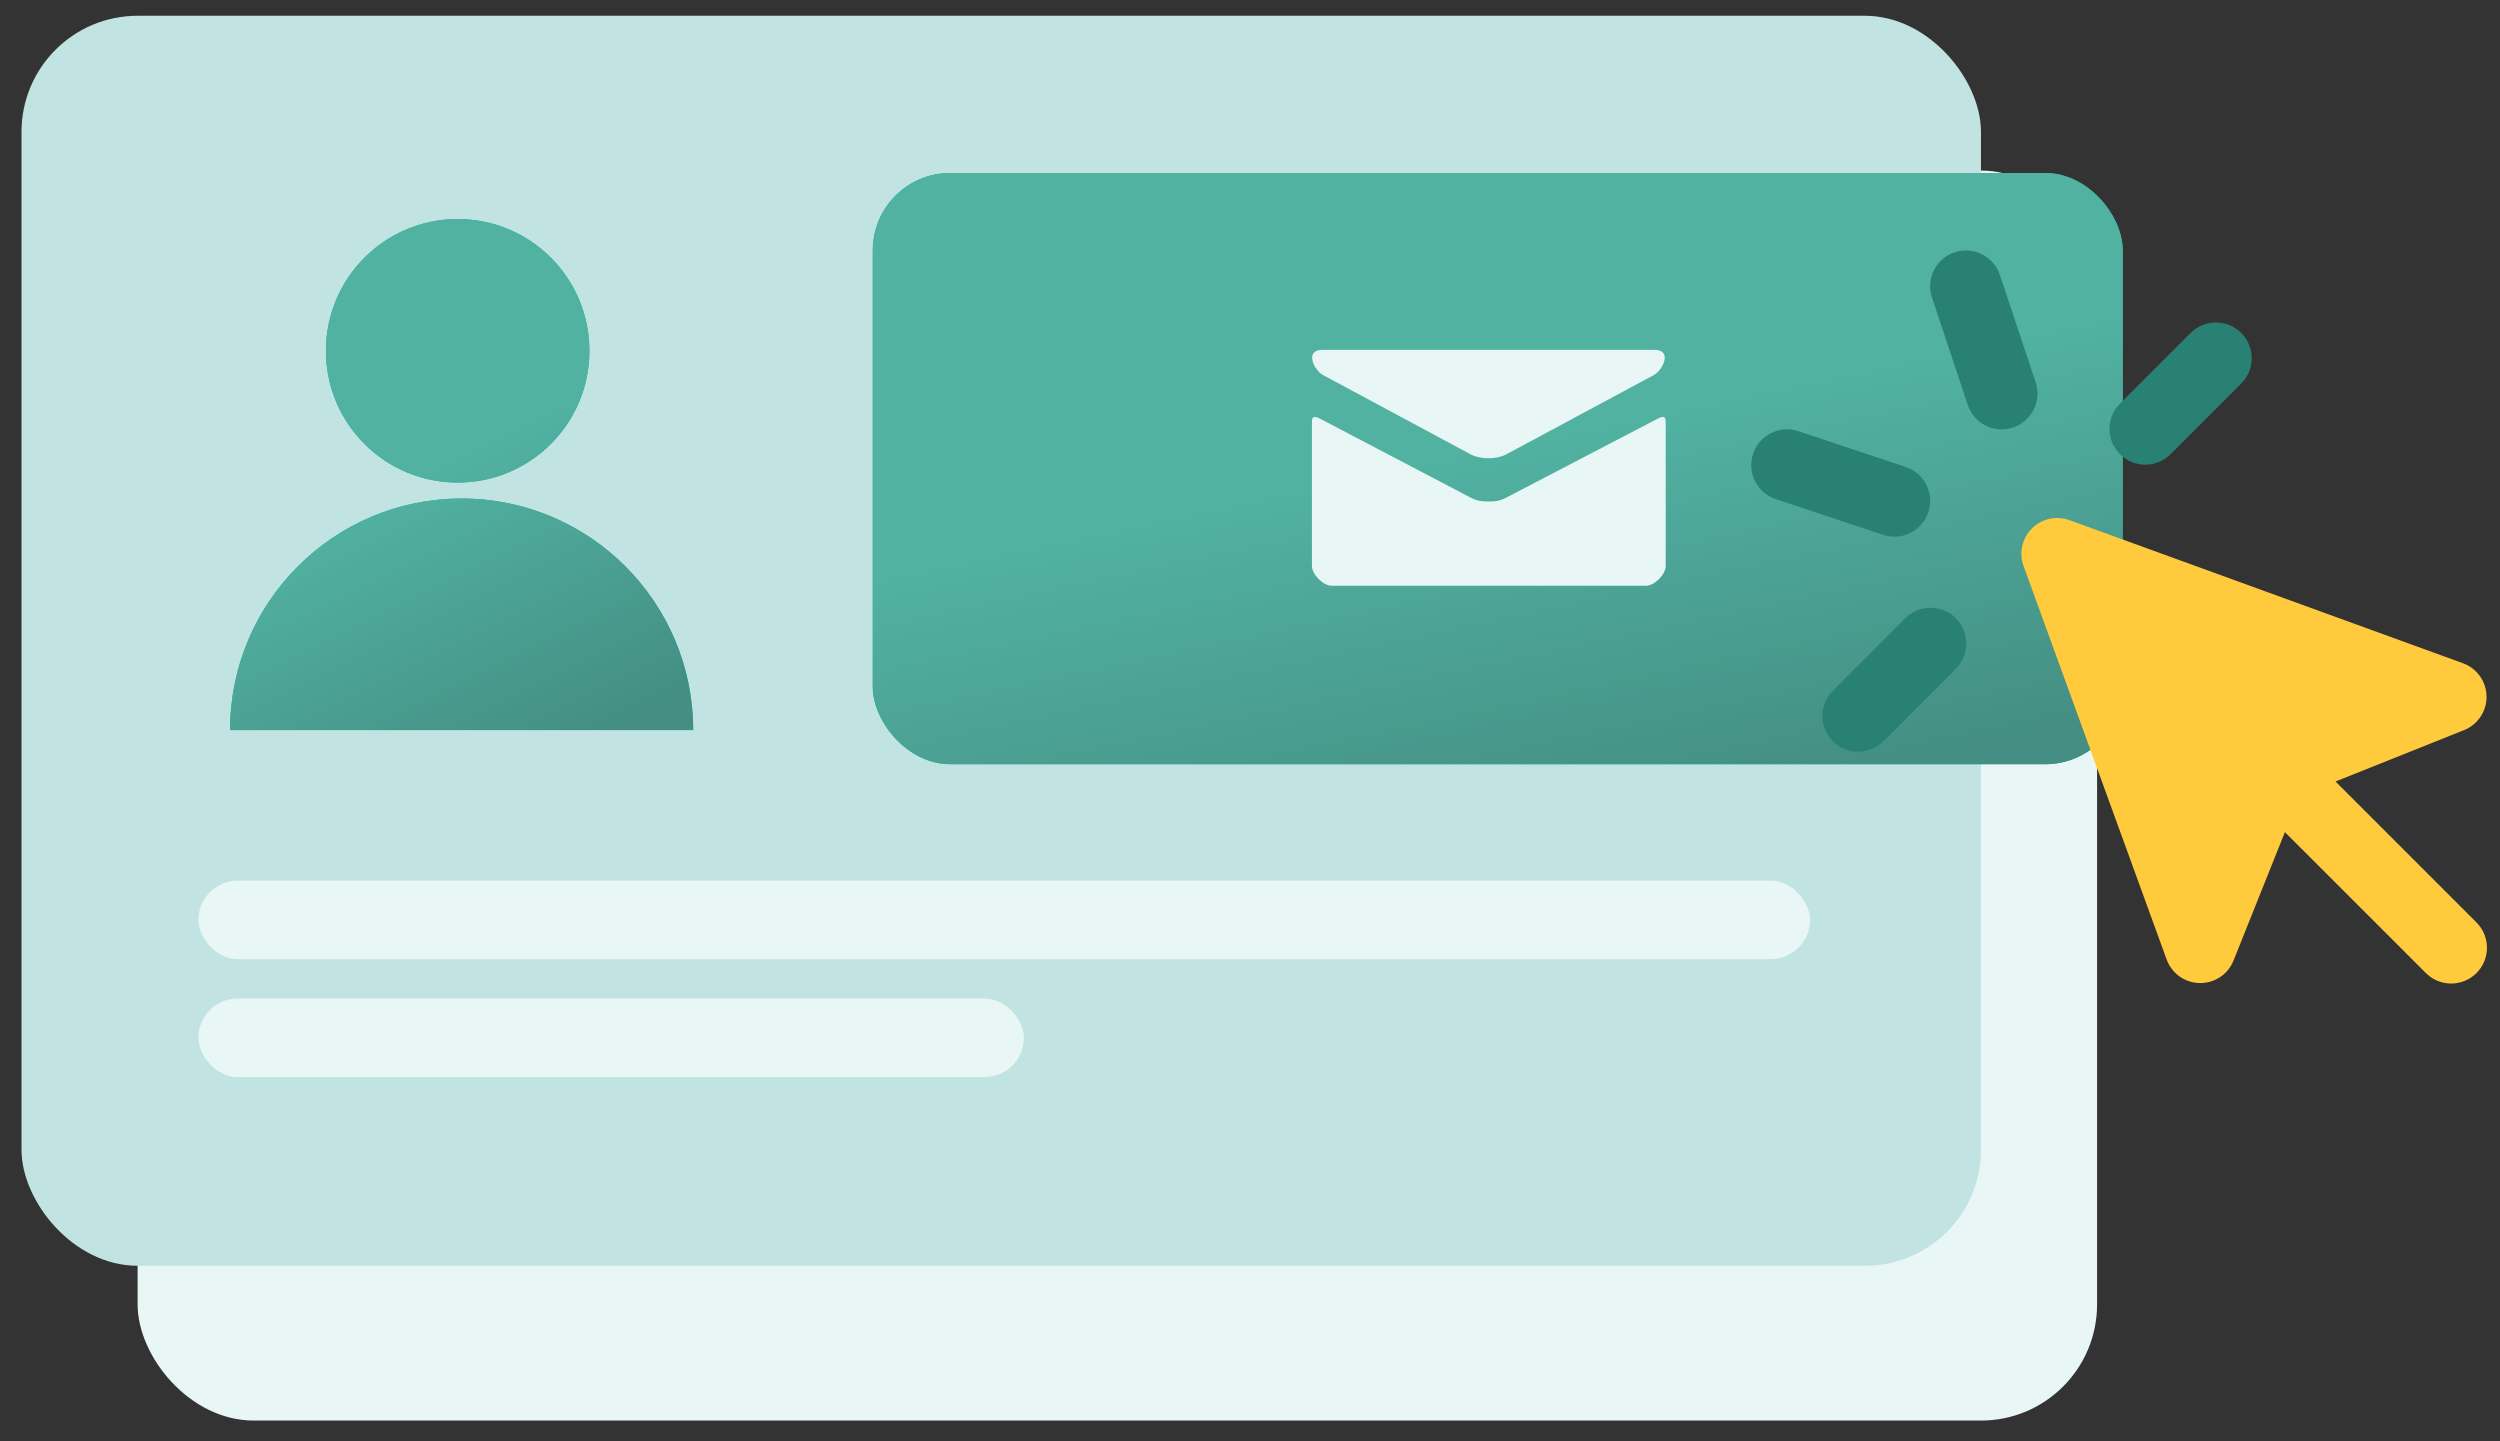 <svg width="111" height="64" viewBox="0 0 111 64" fill="none" xmlns="http://www.w3.org/2000/svg">
<rect x="0" y="0" width="111" height="64" fill="#333333" stroke="none"/>
<rect x="6.11" y="7.573" width="87" height="55.5" rx="5.155" fill="#E8F6F5"/>
<rect x="0.955" y="0.7" width="87" height="55.5" rx="5.155" fill="#C1E3E1"/>
<rect x="38.751" y="7.681" width="55.5" height="26.25" rx="3.437" fill="#00B5A2"/>
<rect x="38.751" y="7.681" width="55.5" height="26.25" rx="3.437" fill="url(#paint0_linear_893_1372)"/>
<path d="M58.751 16.657L65.296 20.173C65.516 20.291 65.8 20.346 66.087 20.346C66.373 20.346 66.657 20.291 66.877 20.173L73.422 16.657C73.849 16.427 74.252 15.535 73.469 15.535H58.705C57.922 15.535 58.325 16.427 58.751 16.657ZM73.62 18.579L66.877 22.094C66.58 22.249 66.373 22.267 66.087 22.267C65.8 22.267 65.593 22.249 65.296 22.094C64.999 21.938 59.071 18.831 58.587 18.578C58.246 18.401 58.25 18.609 58.25 18.77V25.134C58.25 25.5 58.744 26.007 59.123 26.007H73.085C73.464 26.007 73.958 25.5 73.958 25.134V18.77C73.958 18.61 73.961 18.401 73.62 18.579Z" fill="#E8F6F5"/>
<rect x="8.809" y="39.097" width="71.558" height="3.491" rx="1.745" fill="#E8F6F5"/>
<rect x="8.809" y="44.333" width="36.652" height="3.491" rx="1.745" fill="#E8F6F5"/>
<path fill-rule="evenodd" clip-rule="evenodd" d="M20.32 21.426C23.551 21.426 26.17 18.807 26.17 15.576C26.17 12.345 23.551 9.726 20.32 9.726C17.09 9.726 14.471 12.345 14.471 15.576C14.471 18.807 17.09 21.426 20.32 21.426ZM20.496 32.416H30.777C30.777 26.738 26.174 22.134 20.496 22.134C14.818 22.134 10.215 26.738 10.215 32.416H20.496Z" fill="#00B5A2"/>
<path fill-rule="evenodd" clip-rule="evenodd" d="M20.32 21.426C23.551 21.426 26.17 18.807 26.17 15.576C26.17 12.345 23.551 9.726 20.32 9.726C17.09 9.726 14.471 12.345 14.471 15.576C14.471 18.807 17.09 21.426 20.32 21.426ZM20.496 32.416H30.777C30.777 26.738 26.174 22.134 20.496 22.134C14.818 22.134 10.215 26.738 10.215 32.416H20.496Z" fill="url(#paint1_linear_893_1372)"/>
<path fill-rule="evenodd" clip-rule="evenodd" d="M88.794 12.206C88.661 11.806 88.374 11.476 87.998 11.287C87.621 11.099 87.184 11.068 86.784 11.201C86.385 11.334 86.054 11.62 85.865 11.997C85.677 12.374 85.646 12.81 85.779 13.21L87.367 17.976C87.501 18.376 87.787 18.706 88.164 18.895C88.541 19.084 88.977 19.115 89.377 18.982C89.777 18.849 90.108 18.562 90.296 18.185C90.485 17.808 90.516 17.372 90.383 16.972L88.794 12.206ZM99.53 17.009C99.819 16.709 99.979 16.308 99.976 15.891C99.972 15.475 99.805 15.076 99.511 14.782C99.216 14.487 98.818 14.32 98.401 14.316C97.984 14.313 97.583 14.473 97.284 14.762L94.106 17.94C93.817 18.239 93.657 18.64 93.66 19.057C93.664 19.474 93.831 19.872 94.126 20.166C94.42 20.461 94.819 20.628 95.235 20.632C95.652 20.635 96.053 20.475 96.353 20.186L99.53 17.009ZM79.847 19.144C79.447 19.01 79.011 19.041 78.634 19.23C78.257 19.418 77.97 19.749 77.837 20.148C77.703 20.548 77.734 20.985 77.923 21.362C78.111 21.739 78.442 22.026 78.841 22.159L83.607 23.747C84.007 23.881 84.443 23.849 84.82 23.661C85.197 23.472 85.484 23.142 85.617 22.742C85.75 22.342 85.719 21.906 85.53 21.529C85.342 21.152 85.011 20.866 84.611 20.732L79.845 19.144H79.847ZM86.821 29.717C86.973 29.571 87.094 29.396 87.177 29.202C87.26 29.008 87.304 28.799 87.306 28.588C87.308 28.378 87.267 28.168 87.188 27.973C87.108 27.778 86.99 27.601 86.841 27.451C86.692 27.302 86.514 27.184 86.319 27.104C86.124 27.025 85.915 26.984 85.704 26.986C85.493 26.988 85.284 27.032 85.09 27.115C84.897 27.198 84.721 27.319 84.575 27.471L81.397 30.648C81.246 30.795 81.125 30.97 81.041 31.164C80.958 31.358 80.914 31.566 80.912 31.777C80.911 31.988 80.951 32.197 81.031 32.392C81.111 32.588 81.229 32.765 81.378 32.914C81.527 33.063 81.704 33.181 81.9 33.261C82.095 33.341 82.304 33.381 82.515 33.38C82.726 33.378 82.934 33.334 83.128 33.251C83.322 33.167 83.497 33.046 83.644 32.895L86.821 29.717Z" fill="#288172"/>
<path fill-rule="evenodd" clip-rule="evenodd" d="M91.882 23.095C91.598 22.992 91.29 22.972 90.996 23.037C90.701 23.102 90.43 23.25 90.217 23.464C90.003 23.677 89.854 23.947 89.789 24.242C89.723 24.537 89.743 24.844 89.845 25.128L96.2 42.603C96.31 42.905 96.509 43.167 96.771 43.354C97.033 43.54 97.345 43.643 97.667 43.648C97.989 43.653 98.304 43.561 98.572 43.383C98.84 43.205 99.048 42.949 99.167 42.651L101.45 36.946L107.69 43.184C107.837 43.336 108.012 43.457 108.206 43.54C108.4 43.624 108.608 43.667 108.819 43.669C109.03 43.671 109.239 43.631 109.434 43.551C109.63 43.471 109.807 43.353 109.956 43.204C110.105 43.055 110.223 42.878 110.303 42.682C110.383 42.487 110.423 42.278 110.421 42.067C110.42 41.856 110.376 41.648 110.292 41.454C110.209 41.26 110.088 41.085 109.936 40.938L103.696 34.698L109.403 32.417C109.702 32.298 109.958 32.09 110.136 31.822C110.315 31.554 110.408 31.238 110.402 30.916C110.397 30.594 110.294 30.281 110.107 30.019C109.92 29.757 109.658 29.558 109.355 29.448L91.88 23.093L91.882 23.095Z" fill="#FFCB3D"/>
<defs>
<linearGradient id="paint0_linear_893_1372" x1="68.735" y1="19.345" x2="72.375" y2="36.468" gradientUnits="userSpaceOnUse">
<stop stop-color="#51B2A2"/>
<stop offset="1" stop-color="#448E83"/>
</linearGradient>
<linearGradient id="paint1_linear_893_1372" x1="21.324" y1="19.809" x2="27.481" y2="32.224" gradientUnits="userSpaceOnUse">
<stop stop-color="#51B2A2"/>
<stop offset="1" stop-color="#448E83"/>
</linearGradient>
</defs>
</svg>
